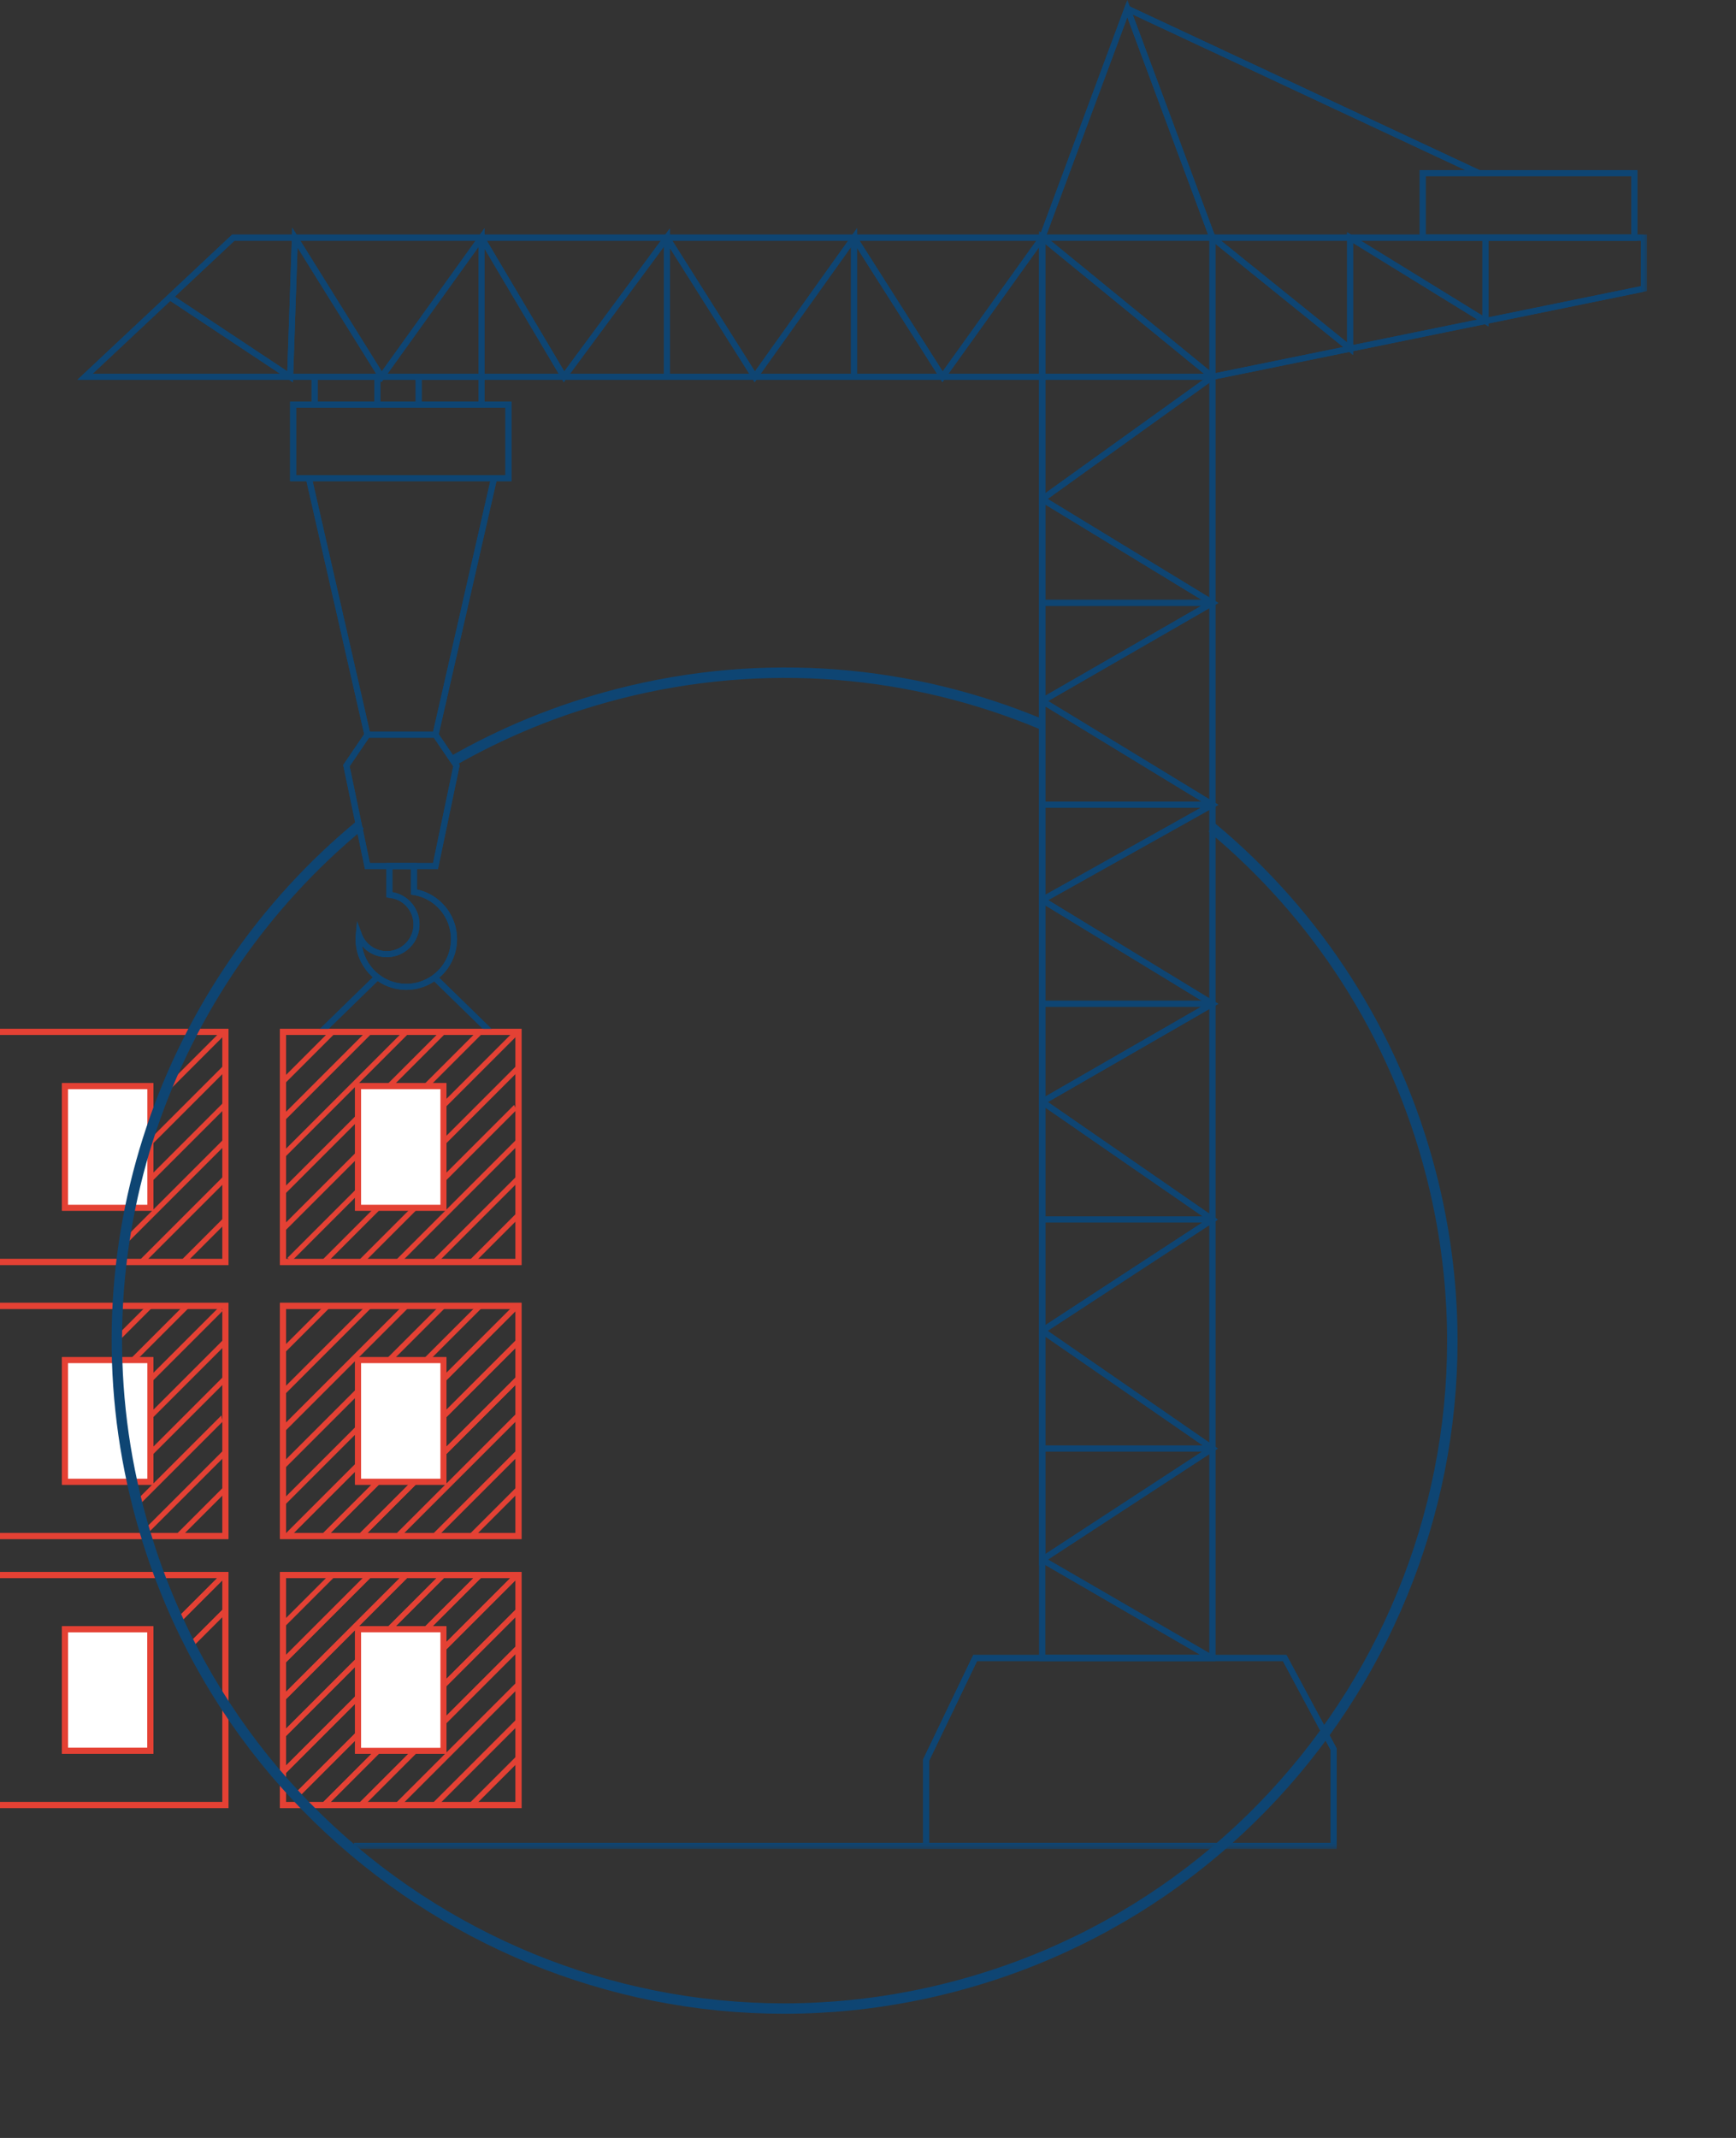 <?xml version="1.0" encoding="utf-8"?>
<!-- Generator: Adobe Illustrator 15.1.0, SVG Export Plug-In . SVG Version: 6.00 Build 0)  -->
<!DOCTYPE svg PUBLIC "-//W3C//DTD SVG 1.1//EN" "http://www.w3.org/Graphics/SVG/1.1/DTD/svg11.dtd">
<svg version="1.1" id="Layer_1" xmlns="http://www.w3.org/2000/svg" xmlns:xlink="http://www.w3.org/1999/xlink" x="0px" y="0px"
	 width="166.458px" height="204.937px" viewBox="0 0 166.458 204.937" enable-background="new 0 0 166.458 204.937"
	 xml:space="preserve">
<rect x="0" y="0" width="166.458" height="204.937" fill="#333333" stroke="none"/>
<g>
	<g>
		<defs>
			<filter id="Adobe_OpacityMaskFilter" filterUnits="userSpaceOnUse" x="-1.26" y="0" width="159.185" height="177.229">
				<feColorMatrix  type="matrix" values="1 0 0 0 0  0 1 0 0 0  0 0 1 0 0  0 0 0 1 0"/>
			</filter>
		</defs>
		<mask maskUnits="userSpaceOnUse" x="-1.26" y="0" width="159.185" height="177.229" id="SVGID_1_">
			<g filter="url(#Adobe_OpacityMaskFilter)">
				<rect x="-59" width="225.458" height="204.937"/>
				<g enable-background="new    ">
					<rect x="-59" width="225.458" height="204.937"/>
					<path fill="#FFFFFF" d="M11.218,128.509c0-35.354,28.66-64.012,64.012-64.012c35.353,0,64.012,28.658,64.012,64.012
						c0,35.354-28.659,64.012-64.012,64.012C39.878,192.521,11.218,163.864,11.218,128.509"/>
					<circle fill="none" stroke="#0E4573" stroke-miterlimit="10" cx="75.23" cy="128.509" r="64.012"/>
				</g>
			</g>
		</mask>
		<g mask="url(#SVGID_1_)">
			<g>
				
					<rect x="99.934" y="22.778" fill="none" stroke="#0E4573" stroke-width="0.578" stroke-miterlimit="10" width="16.321" height="136.154"/>
				<polygon fill="none" stroke="#0E4573" stroke-width="0.578" stroke-miterlimit="10" points="123.181,158.932 127.879,167.678 
					127.879,176.941 88.806,176.941 88.806,168.708 93.503,158.932 				"/>
				<g>
					
						<line fill="none" stroke="#0E4573" stroke-width="0.578" stroke-miterlimit="10" x1="33.949" y1="176.941" x2="116.457" y2="176.941"/>
				</g>
				<path fill="none" stroke="#0E4573" stroke-width="0.578" stroke-miterlimit="10" d="M99.935,149.51l16.253,9.422L99.935,149.51z
					"/>
				<polygon fill="none" stroke="#0E4573" stroke-width="0.578" stroke-miterlimit="10" points="116.256,138.846 99.935,149.51 
					99.935,127.564 				"/>
				<polygon fill="none" stroke="#0E4573" stroke-width="0.578" stroke-miterlimit="10" points="116.256,116.899 99.935,127.564 
					99.935,105.616 				"/>
				<polygon fill="none" stroke="#0E4573" stroke-width="0.578" stroke-miterlimit="10" points="116.256,96.216 99.935,105.616 
					99.935,86.271 				"/>
				<polygon fill="none" stroke="#0E4573" stroke-width="0.578" stroke-miterlimit="10" points="116.256,77.137 99.935,86.271 
					99.935,67.193 				"/>
				<polygon fill="none" stroke="#0E4573" stroke-width="0.578" stroke-miterlimit="10" points="116.256,57.792 99.935,67.192 
					99.935,47.847 				"/>
				<polygon fill="none" stroke="#0E4573" stroke-width="0.578" stroke-miterlimit="10" points="116.256,36.12 99.935,47.847 
					99.935,22.778 				"/>
				
					<line fill="none" stroke="#0E4573" stroke-width="0.578" stroke-miterlimit="10" x1="116.256" y1="57.792" x2="99.935" y2="57.792"/>
				
					<line fill="none" stroke="#0E4573" stroke-width="0.578" stroke-miterlimit="10" x1="116.256" y1="77.137" x2="99.935" y2="77.137"/>
				
					<line fill="none" stroke="#0E4573" stroke-width="0.578" stroke-miterlimit="10" x1="116.256" y1="96.216" x2="99.935" y2="96.216"/>
				
					<line fill="none" stroke="#0E4573" stroke-width="0.578" stroke-miterlimit="10" x1="116.256" y1="116.899" x2="99.935" y2="116.899"/>
				
					<line fill="none" stroke="#0E4573" stroke-width="0.578" stroke-miterlimit="10" x1="116.256" y1="138.846" x2="99.935" y2="138.846"/>
				<g>
					<polygon fill="none" stroke="#0E4573" stroke-width="0.578" stroke-miterlimit="10" points="99.935,36.12 116.255,36.12 
						157.636,27.665 157.636,22.778 156.719,22.778 116.255,22.778 108.094,0.83 99.935,22.778 22.372,22.778 8.149,36.12 					"/>
					
						<line fill="none" stroke="#0E4573" stroke-width="0.578" stroke-miterlimit="10" x1="108.095" y1="0.83" x2="141.811" y2="16.599"/>
				</g>
				
					<rect x="136.42" y="16.598" fill="none" stroke="#0E4573" stroke-width="0.578" stroke-miterlimit="10" width="20.299" height="6.18"/>
				<polyline fill="none" stroke="#0E4573" stroke-width="0.578" stroke-miterlimit="10" points="116.256,22.778 129.452,33.424 
					129.452,22.778 142.432,30.772 142.432,22.778 				"/>
				<polyline fill="none" stroke="#0E4573" stroke-width="0.578" stroke-miterlimit="10" points="16.297,28.475 27.818,36.12 
					28.276,22.778 36.59,36.12 46.167,22.778 46.167,36.12 				"/>
				<polyline fill="none" stroke="#0E4573" stroke-width="0.578" stroke-miterlimit="10" points="46.167,22.778 54.08,36.12 
					63.942,22.778 63.942,36.12 				"/>
				<polyline fill="none" stroke="#0E4573" stroke-width="0.578" stroke-miterlimit="10" points="63.942,22.778 72.371,36.12 
					81.89,22.778 81.89,36.12 				"/>
				<polyline fill="none" stroke="#0E4573" stroke-width="0.578" stroke-miterlimit="10" points="81.891,22.778 90.376,36.12 
					99.935,22.778 				"/>
				
					<rect x="30.169" y="36.12" fill="none" stroke="#0E4573" stroke-width="0.578" stroke-miterlimit="10" width="6.02" height="2.669"/>
				
					<rect x="40.146" y="36.12" fill="none" stroke="#0E4573" stroke-width="0.578" stroke-miterlimit="10" width="6.021" height="2.669"/>
				
					<rect x="28.105" y="38.788" fill="none" stroke="#0E4573" stroke-width="0.578" stroke-miterlimit="10" width="20.643" height="7.053"/>
				
					<line fill="none" stroke="#0E4573" stroke-width="0.578" stroke-miterlimit="10" x1="47.372" y1="45.841" x2="41.758" y2="70.432"/>
				
					<line fill="none" stroke="#0E4573" stroke-width="0.578" stroke-miterlimit="10" x1="29.616" y1="45.841" x2="35.23" y2="70.432"/>
				<polygon fill="none" stroke="#0E4573" stroke-width="0.578" stroke-miterlimit="10" points="41.757,83.019 35.23,83.019 
					33.215,73.395 35.23,70.432 41.757,70.432 43.772,73.395 				"/>
				<g>
					<path fill="none" stroke="#0E4573" stroke-width="0.578" stroke-miterlimit="10" d="M39.782,85.52
						c-0.03-0.006-0.06-0.005-0.091-0.01v-2.491h-2.35v2.729c-0.014,0.004-0.014,0.017,0,0.019v0.005l0.458,0.076
						c1.437,0.371,2.364,1.794,2.091,3.276c-0.285,1.552-1.773,2.58-3.324,2.294c-1.03-0.188-1.825-0.908-2.162-1.824
						c-0.222,2.336,1.374,4.493,3.726,4.927c2.485,0.456,4.869-1.189,5.326-3.675C43.912,88.362,42.267,85.977,39.782,85.52z"/>
					
						<line fill="none" stroke="#0E4573" stroke-width="0.578" stroke-miterlimit="10" x1="30.79" y1="98.918" x2="36.144" y2="93.697"/>
					
						<line fill="none" stroke="#0E4573" stroke-width="0.578" stroke-miterlimit="10" x1="47.019" y1="98.918" x2="41.665" y2="93.697"/>
				</g>
				<g>
					<defs>
						<rect id="SVGID_2_" x="-0.972" y="98.917" width="22.592" height="22.055"/>
					</defs>
					<clipPath id="SVGID_3_">
						<use xlink:href="#SVGID_2_"  overflow="visible"/>
					</clipPath>
					<path clip-path="url(#SVGID_3_)" fill="#E44134" d="M21.652,99.097c-0.134-0.105-0.253-0.224-0.349-0.36l-4.981,4.981
						c0.029,0.261,0.007,0.527-0.068,0.777L21.652,99.097z"/>
					<path clip-path="url(#SVGID_3_)" fill="#E44134" d="M14.398,109.885l7.375-7.374c-0.084-0.166-0.14-0.347-0.171-0.536
						l-7.312,7.312C14.357,109.478,14.393,109.681,14.398,109.885z"/>
					<path clip-path="url(#SVGID_3_)" fill="#E44134" d="M21.854,105.483c0.03-0.119,0.081-0.229,0.119-0.345l-7.574,7.574
						c0.024,0.039,0.056,0.07,0.076,0.112c0.061,0.127,0.112,0.245,0.159,0.361l7.172-7.172
						C21.797,105.846,21.806,105.671,21.854,105.483z"/>
					<path clip-path="url(#SVGID_3_)" fill="#E44134" d="M21.371,109.275l-9.211,9.211c0.078,0.183,0.126,0.375,0.141,0.568
						l9.335-9.335C21.522,109.584,21.432,109.436,21.371,109.275z"/>
					<path clip-path="url(#SVGID_3_)" fill="#E44134" d="M13.583,121.307l7.943-7.943c-0.063-0.203-0.086-0.417-0.073-0.636
						l-8.439,8.439C13.203,121.193,13.393,121.24,13.583,121.307z"/>
				</g>
				<g>
					<path fill="#E44134" d="M21.909,121.261H-1.26V98.629h23.169V121.261z M-0.682,120.683h22.013V99.207H-0.682V120.683z"/>
					<rect x="6.231" y="104.117" fill="#FFFFFF" width="8.188" height="11.657"/>
					
						<rect x="6.231" y="104.117" fill="none" stroke="#E44134" stroke-width="0.578" stroke-miterlimit="10" width="8.188" height="11.657"/>
				</g>
				<g>
					<defs>
						<rect id="SVGID_4_" x="27.131" y="98.917" width="22.591" height="22.055"/>
					</defs>
					<clipPath id="SVGID_5_">
						<use xlink:href="#SVGID_4_"  overflow="visible"/>
					</clipPath>
					<path clip-path="url(#SVGID_5_)" fill="#E44134" d="M26.966,104.206l5.132-5.132c-0.217-0.01-0.414-0.051-0.585-0.122
						l-4.548,4.548C27.007,103.727,27.01,103.965,26.966,104.206z"/>
					<path clip-path="url(#SVGID_5_)" fill="#E44134" d="M27.099,107.608l8.671-8.671c-0.19-0.041-0.353-0.116-0.5-0.208
						l-8.293,8.293C27.051,107.208,27.093,107.405,27.099,107.608z"/>
					<path clip-path="url(#SVGID_5_)" fill="#E44134" d="M39,99.02c-0.155,0-0.297-0.021-0.431-0.052l-11.816,11.815
						c0.111,0.134,0.195,0.286,0.26,0.447l12.235-12.235C39.167,99.005,39.088,99.02,39,99.02z"/>
					<path clip-path="url(#SVGID_5_)" fill="#E44134" d="M34.602,106.468l-7.834,7.835c0.109,0.136,0.194,0.288,0.256,0.451
						l7.663-7.663C34.625,106.891,34.597,106.68,34.602,106.468z"/>
					<path clip-path="url(#SVGID_5_)" fill="#E44134" d="M42.417,99.061c-0.132,0-0.254-0.014-0.37-0.037l-5.38,5.379
						c0.029-0.001,0.054-0.008,0.083-0.008c0.202,0,0.379,0.037,0.543,0.089l5.457-5.457C42.645,99.047,42.535,99.061,42.417,99.061
						z"/>
					<path clip-path="url(#SVGID_5_)" fill="#E44134" d="M45.847,98.759l-5.373,5.373c0.2,0.03,0.377,0.091,0.534,0.176l5.447-5.447
						C46.25,98.86,46.045,98.826,45.847,98.759z"/>
					<path clip-path="url(#SVGID_5_)" fill="#E44134" d="M34.417,110.312c0-0.048,0.012-0.091,0.014-0.138l-7.49,7.49
						c0.072,0.189,0.11,0.391,0.113,0.597l7.439-7.439C34.449,110.666,34.417,110.5,34.417,110.312z"/>
					<path clip-path="url(#SVGID_5_)" fill="#E44134" d="M42.433,106.417l7.303-7.303c-0.156-0.076-0.301-0.169-0.422-0.285
						l-6.963,6.963C42.41,105.99,42.438,106.201,42.433,106.417z"/>
					<path clip-path="url(#SVGID_5_)" fill="#E44134" d="M34.251,113.891l-6.699,6.699c0.154,0.081,0.289,0.184,0.401,0.306
						l6.476-6.477C34.344,114.254,34.283,114.077,34.251,113.891z"/>
					<path clip-path="url(#SVGID_5_)" fill="#E44134" d="M42.638,109.748l7.187-7.188c-0.066-0.194-0.099-0.4-0.101-0.606
						l-7.167,7.167C42.625,109.309,42.657,109.519,42.638,109.748z"/>
					<path clip-path="url(#SVGID_5_)" fill="#E44134" d="M30.667,121.063c0.209,0,0.392,0.039,0.561,0.095l5.468-5.468
						c-0.191-0.039-0.354-0.115-0.501-0.206l-5.585,5.585C30.629,121.068,30.646,121.063,30.667,121.063z"/>
					<path clip-path="url(#SVGID_5_)" fill="#E44134" d="M34.733,121.189l14.828-14.829c-0.11-0.132-0.201-0.279-0.262-0.445
						l-15.091,15.091C34.395,121.031,34.572,121.092,34.733,121.189z"/>
					<path clip-path="url(#SVGID_5_)" fill="#E44134" d="M37.958,120.896c0.192,0,0.361,0.034,0.52,0.081l11.349-11.349
						c-0.066-0.193-0.1-0.398-0.102-0.605L37.84,120.908C37.881,120.906,37.917,120.896,37.958,120.896z"/>
					<path clip-path="url(#SVGID_5_)" fill="#E44134" d="M41.84,121.151l8.173-8.173c-0.06-0.204-0.084-0.418-0.074-0.632
						l-8.714,8.715C41.432,121.053,41.641,121.083,41.84,121.151z"/>
					<path clip-path="url(#SVGID_5_)" fill="#E44134" d="M45.336,121.193l4.307-4.308c-0.063-0.181-0.104-0.38-0.1-0.608
						l-4.794,4.794C44.967,121.08,45.164,121.122,45.336,121.193z"/>
				</g>
				<g>
					<path fill="#E44134" d="M50.011,121.261H26.842V98.629h23.169V121.261z M27.42,120.683h22.013V99.207H27.42V120.683z"/>
					<rect x="34.333" y="104.117" fill="#FFFFFF" width="8.188" height="11.657"/>
					
						<rect x="34.333" y="104.117" fill="none" stroke="#E44134" stroke-width="0.578" stroke-miterlimit="10" width="8.188" height="11.657"/>
				</g>
				<g>
					<defs>
						<rect id="SVGID_6_" x="-0.972" y="125.179" width="22.592" height="22.054"/>
					</defs>
					<clipPath id="SVGID_7_">
						<use xlink:href="#SVGID_6_"  overflow="visible"/>
					</clipPath>
					<path clip-path="url(#SVGID_7_)" fill="#E44134" d="M11.225,128.012c0.1,0.159,0.171,0.314,0.229,0.472l3.283-3.283
						c-0.017,0-0.033,0.007-0.05,0.007c-0.206-0.003-0.41-0.023-0.613-0.052l-2.853,2.853
						C11.223,128.009,11.224,128.011,11.225,128.012z"/>
					<path clip-path="url(#SVGID_7_)" fill="#E44134" d="M12.932,130.542l5.517-5.517c-0.229,0.039-0.461,0.03-0.686-0.021
						l-5.253,5.253C12.666,130.332,12.81,130.424,12.932,130.542z"/>
					<path clip-path="url(#SVGID_7_)" fill="#E44134" d="M14.522,132.486l6.857-6.857c-0.124-0.118-0.232-0.25-0.303-0.405
						l-6.736,6.736C14.413,132.131,14.475,132.307,14.522,132.486z"/>
					<path clip-path="url(#SVGID_7_)" fill="#E44134" d="M14.378,135.458c0.076,0.185,0.117,0.381,0.128,0.58l7.339-7.34
						c-0.054-0.224-0.062-0.455-0.024-0.684L14.378,135.458z"/>
					<path clip-path="url(#SVGID_7_)" fill="#E44134" d="M21.421,131.952l-7.029,7.029c0.094,0.156,0.159,0.327,0.202,0.506
						l6.959-6.96C21.465,132.349,21.421,132.155,21.421,131.952z"/>
					<path clip-path="url(#SVGID_7_)" fill="#E44134" d="M13.426,144.19l7.947-7.947c-0.084-0.184-0.13-0.374-0.141-0.567
						l-7.985,7.984C13.333,143.824,13.394,144.001,13.426,144.19z"/>
					<path clip-path="url(#SVGID_7_)" fill="#E44134" d="M21.764,138.679l-7.912,7.912c0.099,0.149,0.173,0.312,0.222,0.486
						l7.641-7.641C21.673,139.185,21.691,138.93,21.764,138.679z"/>
					<path clip-path="url(#SVGID_7_)" fill="#E44134" d="M21.509,142.469l-4.648,4.648c0.221,0.006,0.417,0.048,0.591,0.116
						l4.197-4.197C21.586,142.852,21.538,142.664,21.509,142.469z"/>
				</g>
				<g>
					<path fill="#E44134" d="M21.909,147.522H-1.26V124.89h23.169V147.522z M-0.682,146.944h22.013v-21.476H-0.682V146.944z"/>
					<rect x="6.231" y="130.379" fill="#FFFFFF" width="8.188" height="11.655"/>
					
						<rect x="6.231" y="130.379" fill="none" stroke="#E44134" stroke-width="0.578" stroke-miterlimit="10" width="8.188" height="11.655"/>
				</g>
				<g>
					<defs>
						<rect id="SVGID_8_" x="27.131" y="125.179" width="22.591" height="22.054"/>
					</defs>
					<clipPath id="SVGID_9_">
						<use xlink:href="#SVGID_8_"  overflow="visible"/>
					</clipPath>
					<path clip-path="url(#SVGID_9_)" fill="#E44134" d="M34.896,125.365l-7.994,7.994c0.125,0.112,0.239,0.237,0.331,0.377
						l8.331-8.331C35.335,125.435,35.111,125.419,34.896,125.365z"/>
					<path clip-path="url(#SVGID_9_)" fill="#E44134" d="M27.388,137.117l11.973-11.973c-0.224-0.002-0.42-0.045-0.598-0.11
						l-11.549,11.549C27.307,136.748,27.369,136.926,27.388,137.117z"/>
					<path clip-path="url(#SVGID_9_)" fill="#E44134" d="M42.172,125.161l-5.417,5.417c0.055-0.004,0.104-0.016,0.162-0.016
						c0.18,0,0.339,0.029,0.489,0.071l5.557-5.558C42.699,125.174,42.43,125.197,42.172,125.161z"/>
					<path clip-path="url(#SVGID_9_)" fill="#E44134" d="M34.518,132.814l-7.677,7.678c0.086,0.165,0.147,0.343,0.175,0.532
						l7.59-7.59C34.543,133.235,34.514,133.025,34.518,132.814z"/>
					<path clip-path="url(#SVGID_9_)" fill="#E44134" d="M40.974,130.601l5.561-5.561c-0.24,0.049-0.478,0.046-0.707-0.001
						l-5.374,5.374C40.65,130.448,40.821,130.513,40.974,130.601z"/>
					<path clip-path="url(#SVGID_9_)" fill="#E44134" d="M27.196,144.379l7.42-7.42c-0.062-0.202-0.089-0.414-0.083-0.626
						l-7.413,7.413C27.181,143.951,27.206,144.166,27.196,144.379z"/>
					<path clip-path="url(#SVGID_9_)" fill="#E44134" d="M49.321,125.083l-7.087,7.087c0.085,0.166,0.146,0.345,0.171,0.536
						l7.228-7.229C49.509,125.361,49.401,125.23,49.321,125.083z"/>
					<path clip-path="url(#SVGID_9_)" fill="#E44134" d="M34.512,139.891l-7.037,7.036c0.153,0.082,0.289,0.185,0.4,0.308
						l6.861-6.86C34.637,140.226,34.562,140.064,34.512,139.891z"/>
					<path clip-path="url(#SVGID_9_)" fill="#E44134" d="M49.771,128.168l-7.5,7.5c0.055,0.211,0.075,0.431,0.058,0.649l7.618-7.618
						C49.862,128.533,49.801,128.354,49.771,128.168z"/>
					<path clip-path="url(#SVGID_9_)" fill="#E44134" d="M36.585,141.974c-0.198,0-0.372-0.036-0.534-0.086l-5.304,5.304
						c0.201,0.028,0.381,0.086,0.538,0.169l5.396-5.396C36.648,141.966,36.62,141.974,36.585,141.974z"/>
					<path clip-path="url(#SVGID_9_)" fill="#E44134" d="M42.313,139.869l7.564-7.564c-0.076-0.179-0.123-0.37-0.141-0.566
						l-7.537,7.537C42.27,139.464,42.306,139.666,42.313,139.869z"/>
					<path clip-path="url(#SVGID_9_)" fill="#E44134" d="M34.333,147.229c0.198,0,0.372,0.035,0.534,0.086l5.424-5.424
						c-0.014,0-0.026,0.004-0.041,0.004c-0.213,0-0.4-0.04-0.572-0.098l-5.441,5.441C34.27,147.237,34.299,147.229,34.333,147.229z"
						/>
					<path clip-path="url(#SVGID_9_)" fill="#E44134" d="M49.711,135.299l-12.03,12.028c0.051-0.004,0.098-0.015,0.152-0.015
						c0.183,0,0.344,0.03,0.497,0.073l11.478-11.478C49.775,135.706,49.742,135.502,49.711,135.299z"/>
					<path clip-path="url(#SVGID_9_)" fill="#E44134" d="M41.485,147.06c0.202,0.001,0.399,0.042,0.59,0.117l7.665-7.664
						c-0.021-0.092-0.042-0.185-0.047-0.276c-0.008-0.139,0.003-0.268,0.014-0.398L41.485,147.06z"/>
					<path clip-path="url(#SVGID_9_)" fill="#E44134" d="M44.938,147.292c0.179,0,0.338,0.029,0.488,0.071l4.696-4.696
						c-0.076-0.182-0.121-0.375-0.136-0.572l-5.214,5.214C44.828,147.303,44.879,147.292,44.938,147.292z"/>
				</g>
				<g>
					<path fill="#E44134" d="M50.011,147.522H26.842V124.89h23.169V147.522z M27.42,146.944h22.013v-21.476H27.42V146.944z"/>
					<rect x="34.333" y="130.379" fill="#FFFFFF" width="8.188" height="11.655"/>
					
						<rect x="34.333" y="130.379" fill="none" stroke="#E44134" stroke-width="0.578" stroke-miterlimit="10" width="8.188" height="11.655"/>
				</g>
				<g>
					<defs>
						<rect id="SVGID_10_" x="-0.972" y="150.976" width="22.592" height="22.055"/>
					</defs>
					<clipPath id="SVGID_11_">
						<use xlink:href="#SVGID_10_"  overflow="visible"/>
					</clipPath>
					<path clip-path="url(#SVGID_11_)" fill="#E44134" d="M21.255,150.843l-4.535,4.535c0.068,0.084,0.126,0.177,0.171,0.28
						c0.025,0.058,0.062,0.108,0.092,0.163l4.66-4.659C21.495,151.075,21.362,150.97,21.255,150.843z"/>
					<path clip-path="url(#SVGID_11_)" fill="#E44134" d="M21.825,153.81l-3.498,3.497c0.11,0.132,0.21,0.268,0.302,0.405
						l3.279-3.279C21.872,154.226,21.842,154.019,21.825,153.81z"/>
				</g>
				<g>
					<path fill="#E44134" d="M21.909,173.32H-1.26v-22.632h23.169V173.32z M-0.682,172.742h22.013v-21.476H-0.682V172.742z"/>
					<rect x="6.231" y="156.176" fill="#FFFFFF" width="8.188" height="11.655"/>
					
						<rect x="6.231" y="156.176" fill="none" stroke="#E44134" stroke-width="0.578" stroke-miterlimit="10" width="8.188" height="11.655"/>
				</g>
				<g>
					<defs>
						<rect id="SVGID_12_" x="27.131" y="150.976" width="22.591" height="22.055"/>
					</defs>
					<clipPath id="SVGID_13_">
						<use xlink:href="#SVGID_12_"  overflow="visible"/>
					</clipPath>
					<path clip-path="url(#SVGID_13_)" fill="#E44134" d="M27.206,156.025l4.879-4.879h-0.708l-4.217,4.217
						C27.189,155.589,27.203,155.809,27.206,156.025z"/>
					<path clip-path="url(#SVGID_13_)" fill="#E44134" d="M35.05,151.008l-8.052,8.052c0.101,0.146,0.178,0.307,0.23,0.478
						l8.498-8.498C35.505,151.048,35.278,151.036,35.05,151.008z"/>
					<path clip-path="url(#SVGID_13_)" fill="#E44134" d="M39.188,150.918c-0.164,0-0.312-0.024-0.452-0.06l-11.646,11.646
						c0.079,0.176,0.129,0.363,0.15,0.557l12.164-12.164C39.333,150.905,39.265,150.918,39.188,150.918z"/>
					<path clip-path="url(#SVGID_13_)" fill="#E44134" d="M34.666,159.171c-0.064-0.195-0.098-0.403-0.097-0.611l-7.55,7.551
						c0.05,0.221,0.062,0.449,0.034,0.674L34.666,159.171z"/>
					<path clip-path="url(#SVGID_13_)" fill="#E44134" d="M42.961,150.781c-0.196,0-0.368-0.035-0.529-0.084l-5.739,5.739
						c0.02,0.001,0.034,0.01,0.053,0.012c0.169-0.056,0.352-0.095,0.561-0.095c0.057,0,0.106,0.012,0.16,0.016l5.599-5.599
						C43.03,150.772,42.999,150.781,42.961,150.781z"/>
					<path clip-path="url(#SVGID_13_)" fill="#E44134" d="M45.894,150.908c-0.044,0-0.082-0.01-0.124-0.013l-5.251,5.251
						c0.218,0.01,0.414,0.051,0.586,0.122l5.505-5.505C46.405,150.855,46.167,150.908,45.894,150.908z"/>
					<path clip-path="url(#SVGID_13_)" fill="#E44134" d="M34.474,162.191l-8.262,8.262c0.148,0.087,0.286,0.187,0.406,0.303
						l7.994-7.994C34.536,162.581,34.49,162.388,34.474,162.191z"/>
					<path clip-path="url(#SVGID_13_)" fill="#E44134" d="M49.266,150.935l-21.164,21.163c0.14,0.095,0.265,0.207,0.375,0.332
						l21.269-21.269C49.573,151.118,49.413,151.04,49.266,150.935z"/>
					<path clip-path="url(#SVGID_13_)" fill="#E44134" d="M49.438,154.299l-19.43,19.43c0.149,0.088,0.282,0.191,0.389,0.318
						l19.169-19.17C49.485,154.699,49.443,154.502,49.438,154.299z"/>
					<path clip-path="url(#SVGID_13_)" fill="#E44134" d="M35.074,172.907l14.529-14.529c-0.03-0.213-0.052-0.428-0.066-0.642
						l-15.091,15.091C34.656,172.833,34.865,172.861,35.074,172.907z"/>
					<path clip-path="url(#SVGID_13_)" fill="#E44134" d="M50.017,160.791L37.817,172.99c0.016,0,0.027-0.009,0.044-0.009
						c0.211,0,0.376,0.064,0.52,0.153l11.587-11.587C49.891,161.32,49.894,161.06,50.017,160.791z"/>
					<path clip-path="url(#SVGID_13_)" fill="#E44134" d="M41.984,173.067l7.696-7.696c-0.078-0.177-0.128-0.364-0.149-0.559
						l-8.208,8.208C41.549,172.996,41.772,173.011,41.984,173.067z"/>
					<path clip-path="url(#SVGID_13_)" fill="#E44134" d="M49.903,167.975l-5.182,5.182c0.098-0.016,0.196-0.03,0.305-0.03
						c0.14,0,0.271,0.015,0.393,0.04l4.668-4.668C49.999,168.336,49.939,168.159,49.903,167.975z"/>
				</g>
				<g>
					<path fill="#E44134" d="M50.011,173.32H26.842v-22.632h23.169V173.32z M27.42,172.742h22.013v-21.476H27.42V172.742z"/>
					<rect x="34.333" y="156.176" fill="#FFFFFF" width="8.188" height="11.655"/>
					
						<rect x="34.333" y="156.176" fill="none" stroke="#E44134" stroke-width="0.578" stroke-miterlimit="10" width="8.188" height="11.655"/>
				</g>
			</g>
		</g>
	</g>
	<g>
		<defs>
			<filter id="Adobe_OpacityMaskFilter_1_" filterUnits="userSpaceOnUse" x="-1.26" y="0" width="159.185" height="177.229">
				<feColorMatrix  type="matrix" values="1 0 0 0 0  0 1 0 0 0  0 0 1 0 0  0 0 0 1 0"/>
			</filter>
		</defs>
		<mask maskUnits="userSpaceOnUse" x="-1.26" y="0" width="159.185" height="177.229" id="SVGID_14_">
			<g filter="url(#Adobe_OpacityMaskFilter_1_)">
				<rect x="-59" width="225.458" height="204.937"/>
				<g enable-background="new    ">
					<rect x="-59" width="225.458" height="204.937"/>
					<polygon fill="#FFFFFF" points="-3.56,0 -11.331,67.889 19.133,97.133 138.958,122.724 156.018,122.724 158.86,106.476 
						166.458,62.682 166.458,15.125 158.451,0 					"/>
					<g>
						<defs>
							<rect id="SVGID_15_" x="-59" width="225.458" height="204.937"/>
						</defs>
						<clipPath id="SVGID_16_">
							<use xlink:href="#SVGID_15_"  overflow="visible"/>
						</clipPath>
						<polyline clip-path="url(#SVGID_16_)" fill="none" stroke="#0E4573" stroke-miterlimit="10" points="19.132,97.133 
							-11.332,67.888 2.479,-52.75 67.063,-22.287 150.738,-14.569 172.672,26.862 158.861,106.476 156.019,122.724 
							138.958,122.724 						"/>
					</g>
				</g>
			</g>
		</mask>
		<g mask="url(#SVGID_14_)">
			<g>
				
					<rect x="99.934" y="22.778" fill="none" stroke="#0E4573" stroke-width="0.578" stroke-miterlimit="10" width="16.321" height="136.154"/>
				<polygon fill="none" stroke="#0E4573" stroke-width="0.578" stroke-miterlimit="10" points="123.181,158.932 127.879,167.678 
					127.879,176.941 88.806,176.941 88.806,168.708 93.503,158.932 				"/>
				<g>
					
						<line fill="none" stroke="#0E4573" stroke-width="0.578" stroke-miterlimit="10" x1="33.949" y1="176.941" x2="116.457" y2="176.941"/>
				</g>
				<path fill="none" stroke="#0E4573" stroke-width="0.578" stroke-miterlimit="10" d="M99.935,149.51l16.253,9.422L99.935,149.51z
					"/>
				<polygon fill="none" stroke="#0E4573" stroke-width="0.578" stroke-miterlimit="10" points="116.256,138.846 99.935,149.51 
					99.935,127.564 				"/>
				<polygon fill="none" stroke="#0E4573" stroke-width="0.578" stroke-miterlimit="10" points="116.256,116.899 99.935,127.564 
					99.935,105.616 				"/>
				<polygon fill="none" stroke="#0E4573" stroke-width="0.578" stroke-miterlimit="10" points="116.256,96.216 99.935,105.616 
					99.935,86.271 				"/>
				<polygon fill="none" stroke="#0E4573" stroke-width="0.578" stroke-miterlimit="10" points="116.256,77.137 99.935,86.271 
					99.935,67.193 				"/>
				<polygon fill="none" stroke="#0E4573" stroke-width="0.578" stroke-miterlimit="10" points="116.256,57.792 99.935,67.192 
					99.935,47.847 				"/>
				<polygon fill="none" stroke="#0E4573" stroke-width="0.578" stroke-miterlimit="10" points="116.256,36.12 99.935,47.847 
					99.935,22.778 				"/>
				
					<line fill="none" stroke="#0E4573" stroke-width="0.578" stroke-miterlimit="10" x1="116.256" y1="57.792" x2="99.935" y2="57.792"/>
				
					<line fill="none" stroke="#0E4573" stroke-width="0.578" stroke-miterlimit="10" x1="116.256" y1="77.137" x2="99.935" y2="77.137"/>
				
					<line fill="none" stroke="#0E4573" stroke-width="0.578" stroke-miterlimit="10" x1="116.256" y1="96.216" x2="99.935" y2="96.216"/>
				
					<line fill="none" stroke="#0E4573" stroke-width="0.578" stroke-miterlimit="10" x1="116.256" y1="116.899" x2="99.935" y2="116.899"/>
				
					<line fill="none" stroke="#0E4573" stroke-width="0.578" stroke-miterlimit="10" x1="116.256" y1="138.846" x2="99.935" y2="138.846"/>
				<g>
					<polygon fill="none" stroke="#0E4573" stroke-width="0.578" stroke-miterlimit="10" points="99.935,36.12 116.255,36.12 
						157.636,27.665 157.636,22.778 156.719,22.778 116.255,22.778 108.094,0.83 99.935,22.778 22.372,22.778 8.149,36.12 					"/>
					
						<line fill="none" stroke="#0E4573" stroke-width="0.578" stroke-miterlimit="10" x1="108.095" y1="0.83" x2="141.811" y2="16.599"/>
				</g>
				
					<rect x="136.42" y="16.598" fill="none" stroke="#0E4573" stroke-width="0.578" stroke-miterlimit="10" width="20.299" height="6.18"/>
				<polyline fill="none" stroke="#0E4573" stroke-width="0.578" stroke-miterlimit="10" points="116.256,22.778 129.452,33.424 
					129.452,22.778 142.432,30.772 142.432,22.778 				"/>
				<polyline fill="none" stroke="#0E4573" stroke-width="0.578" stroke-miterlimit="10" points="16.297,28.475 27.818,36.12 
					28.276,22.778 36.59,36.12 46.167,22.778 46.167,36.12 				"/>
				<polyline fill="none" stroke="#0E4573" stroke-width="0.578" stroke-miterlimit="10" points="46.167,22.778 54.08,36.12 
					63.942,22.778 63.942,36.12 				"/>
				<polyline fill="none" stroke="#0E4573" stroke-width="0.578" stroke-miterlimit="10" points="63.942,22.778 72.371,36.12 
					81.89,22.778 81.89,36.12 				"/>
				<polyline fill="none" stroke="#0E4573" stroke-width="0.578" stroke-miterlimit="10" points="81.891,22.778 90.376,36.12 
					99.935,22.778 				"/>
				
					<rect x="30.169" y="36.12" fill="none" stroke="#0E4573" stroke-width="0.578" stroke-miterlimit="10" width="6.02" height="2.669"/>
				
					<rect x="40.146" y="36.12" fill="none" stroke="#0E4573" stroke-width="0.578" stroke-miterlimit="10" width="6.021" height="2.669"/>
				
					<rect x="28.105" y="38.788" fill="none" stroke="#0E4573" stroke-width="0.578" stroke-miterlimit="10" width="20.643" height="7.053"/>
				
					<line fill="none" stroke="#0E4573" stroke-width="0.578" stroke-miterlimit="10" x1="47.372" y1="45.841" x2="41.758" y2="70.432"/>
				
					<line fill="none" stroke="#0E4573" stroke-width="0.578" stroke-miterlimit="10" x1="29.616" y1="45.841" x2="35.23" y2="70.432"/>
				<polygon fill="none" stroke="#0E4573" stroke-width="0.578" stroke-miterlimit="10" points="41.757,83.019 35.23,83.019 
					33.215,73.395 35.23,70.432 41.757,70.432 43.772,73.395 				"/>
				<g>
					<path fill="none" stroke="#0E4573" stroke-width="0.578" stroke-miterlimit="10" d="M39.782,85.52
						c-0.03-0.006-0.06-0.005-0.091-0.01v-2.491h-2.35v2.729c-0.014,0.004-0.014,0.017,0,0.019v0.005l0.458,0.076
						c1.437,0.371,2.364,1.794,2.091,3.276c-0.285,1.552-1.773,2.58-3.324,2.294c-1.03-0.188-1.825-0.908-2.162-1.824
						c-0.222,2.336,1.374,4.493,3.726,4.927c2.485,0.456,4.869-1.189,5.326-3.675C43.912,88.362,42.267,85.977,39.782,85.52z"/>
					
						<line fill="none" stroke="#0E4573" stroke-width="0.578" stroke-miterlimit="10" x1="30.79" y1="98.918" x2="36.144" y2="93.697"/>
					
						<line fill="none" stroke="#0E4573" stroke-width="0.578" stroke-miterlimit="10" x1="47.019" y1="98.918" x2="41.665" y2="93.697"/>
				</g>
				<g>
					<defs>
						<rect id="SVGID_17_" x="-0.972" y="98.917" width="22.592" height="22.055"/>
					</defs>
					<clipPath id="SVGID_18_">
						<use xlink:href="#SVGID_17_"  overflow="visible"/>
					</clipPath>
				</g>
				<g>
					<path fill="#E44134" d="M21.909,121.261H-1.26V98.629h23.169V121.261z M-0.682,120.683h22.013V99.207H-0.682V120.683z"/>
					<rect x="6.231" y="104.117" fill="#FFFFFF" width="8.188" height="11.657"/>
					
						<rect x="6.231" y="104.117" fill="none" stroke="#E44134" stroke-width="0.578" stroke-miterlimit="10" width="8.188" height="11.657"/>
				</g>
				<g>
					<defs>
						<rect id="SVGID_19_" x="27.131" y="98.917" width="22.591" height="22.055"/>
					</defs>
					<clipPath id="SVGID_20_">
						<use xlink:href="#SVGID_19_"  overflow="visible"/>
					</clipPath>
				</g>
				<g>
					<path fill="#E44134" d="M50.011,121.261H26.842V98.629h23.169V121.261z M27.42,120.683h22.013V99.207H27.42V120.683z"/>
					<rect x="34.333" y="104.117" fill="#FFFFFF" width="8.188" height="11.657"/>
					
						<rect x="34.333" y="104.117" fill="none" stroke="#E44134" stroke-width="0.578" stroke-miterlimit="10" width="8.188" height="11.657"/>
				</g>
				<g>
					<defs>
						<rect id="SVGID_21_" x="-0.972" y="125.179" width="22.592" height="22.054"/>
					</defs>
					<clipPath id="SVGID_22_">
						<use xlink:href="#SVGID_21_"  overflow="visible"/>
					</clipPath>
				</g>
				<g>
					<path fill="#E44134" d="M21.909,147.522H-1.26V124.89h23.169V147.522z M-0.682,146.944h22.013v-21.476H-0.682V146.944z"/>
					<rect x="6.231" y="130.379" fill="#FFFFFF" width="8.188" height="11.655"/>
					
						<rect x="6.231" y="130.379" fill="none" stroke="#E44134" stroke-width="0.578" stroke-miterlimit="10" width="8.188" height="11.655"/>
				</g>
				<g>
					<defs>
						<rect id="SVGID_23_" x="27.131" y="125.179" width="22.591" height="22.054"/>
					</defs>
					<clipPath id="SVGID_24_">
						<use xlink:href="#SVGID_23_"  overflow="visible"/>
					</clipPath>
					<path clip-path="url(#SVGID_24_)" fill="#E44134" d="M39.507,124.998c-0.261,0.063-0.541,0.099-0.829,0.121l-11.424,11.424
						c0.007,0.068,0.018,0.135,0.016,0.207c-0.004,0.193-0.041,0.369-0.065,0.551L39.507,124.998z"/>
					<path clip-path="url(#SVGID_24_)" fill="#E44134" d="M42.625,125.395c-0.219,0-0.41-0.042-0.585-0.103l-5.065,5.065
						c0.222,0.004,0.418,0.046,0.594,0.113l5.078-5.078C42.639,125.393,42.633,125.395,42.625,125.395z"/>
					<path clip-path="url(#SVGID_24_)" fill="#E44134" d="M27.186,140.854l7.339-7.339c-0.099-0.149-0.174-0.312-0.223-0.485
						l-7.257,7.257C27.127,140.468,27.172,140.66,27.186,140.854z"/>
					<path clip-path="url(#SVGID_24_)" fill="#E44134" d="M34.032,140.371l-6.714,6.714c0.151,0.085,0.276,0.204,0.355,0.353
						l6.659-6.659C34.195,140.671,34.087,140.538,34.032,140.371z"/>
					<path clip-path="url(#SVGID_24_)" fill="#E44134" d="M49.369,125.034l-7.228,7.228c0.135,0.123,0.229,0.264,0.288,0.421
						l7.371-7.371C49.622,125.253,49.474,125.164,49.369,125.034z"/>
					<path clip-path="url(#SVGID_24_)" fill="#E44134" d="M30.792,147.207c0.204,0,0.365,0.06,0.506,0.143l5.57-5.57
						c-0.028,0.002-0.047,0.016-0.076,0.016c-0.098,0-0.186-0.015-0.267-0.039c-0.064,0.012-0.118,0.039-0.191,0.039
						c-0.06,0-0.102-0.023-0.156-0.031l-5.458,5.458C30.745,147.219,30.764,147.207,30.792,147.207z"/>
					<path clip-path="url(#SVGID_24_)" fill="#E44134" d="M49.883,128.056l-7.671,7.672c0.017,0.115,0.017,0.227,0,0.341
						c0.016,0.123,0.017,0.247-0.006,0.371l7.493-7.493c-0.033-0.289,0.03-0.587,0.211-0.812
						C49.902,128.108,49.889,128.083,49.883,128.056z"/>
					<path clip-path="url(#SVGID_24_)" fill="#E44134" d="M42.452,139.729l7.482-7.482c-0.065-0.187-0.104-0.382-0.127-0.58
						l-7.407,7.407C42.484,139.281,42.497,139.509,42.452,139.729z"/>
					<path clip-path="url(#SVGID_24_)" fill="#E44134" d="M34.399,147.481c0.094,0.002,0.17,0.029,0.25,0.051l5.66-5.66
						c-0.204-0.024-0.369-0.097-0.5-0.207l-5.75,5.749h0.002C34.191,147.414,34.3,147.442,34.399,147.481z"/>
				</g>
				<g>
					<path fill="#E44134" d="M50.011,147.522H26.842V124.89h23.169V147.522z M27.42,146.944h22.013v-21.476H27.42V146.944z"/>
					<rect x="34.333" y="130.379" fill="#FFFFFF" width="8.188" height="11.655"/>
					
						<rect x="34.333" y="130.379" fill="none" stroke="#E44134" stroke-width="0.578" stroke-miterlimit="10" width="8.188" height="11.655"/>
				</g>
				<g>
					<defs>
						<rect id="SVGID_25_" x="-0.972" y="150.976" width="22.592" height="22.055"/>
					</defs>
					<clipPath id="SVGID_26_">
						<use xlink:href="#SVGID_25_"  overflow="visible"/>
					</clipPath>
					<path clip-path="url(#SVGID_26_)" fill="#E44134" d="M21.255,150.843l-4.535,4.535c0.068,0.084,0.126,0.177,0.171,0.28
						c0.025,0.058,0.062,0.108,0.092,0.163l4.66-4.659C21.495,151.075,21.362,150.97,21.255,150.843z"/>
					<path clip-path="url(#SVGID_26_)" fill="#E44134" d="M21.825,153.81l-3.498,3.497c0.052,0.062,0.114,0.123,0.162,0.187
						l3.376-3.344C21.851,154.037,21.834,153.923,21.825,153.81z"/>
				</g>
				<g>
					<path fill="#E44134" d="M21.909,173.32H-1.26v-22.632h23.169V173.32z M-0.682,172.742h22.013v-21.476H-0.682V172.742z"/>
					
						<rect x="6.231" y="156.176" fill="none" stroke="#E44134" stroke-width="0.578" stroke-miterlimit="10" width="8.188" height="11.655"/>
				</g>
				<g>
					<defs>
						<rect id="SVGID_27_" x="27.131" y="150.976" width="22.591" height="22.055"/>
					</defs>
					<clipPath id="SVGID_28_">
						<use xlink:href="#SVGID_27_"  overflow="visible"/>
					</clipPath>
					<path clip-path="url(#SVGID_28_)" fill="#E44134" d="M35.5,150.907c-0.103-0.009-0.203-0.026-0.3-0.049l-8.028,8.028
						c0.078,0.175,0.14,0.352,0.177,0.53l8.507-8.507C35.736,150.916,35.617,150.917,35.5,150.907z"/>
					<path clip-path="url(#SVGID_28_)" fill="#E44134" d="M39.129,150.833c-0.043,0.004-0.083,0.012-0.129,0.012
						c-0.081,0-0.152-0.014-0.227-0.022l-11.898,11.897c0.083,0.17,0.14,0.353,0.166,0.542l12.346-12.346
						C39.296,150.894,39.209,150.868,39.129,150.833z"/>
					<path clip-path="url(#SVGID_28_)" fill="#E44134" d="M25.372,168.465l17.422-17.422c-0.023,0.001-0.043,0.007-0.067,0.007
						c-0.206,0-0.385-0.04-0.547-0.101l-17.123,17.122C25.18,168.189,25.29,168.319,25.372,168.465z"/>
					<path clip-path="url(#SVGID_28_)" fill="#E44134" d="M46.282,151.04c-0.211,0-0.403-0.028-0.584-0.072l-19.113,19.113
						c0.107,0.136,0.194,0.285,0.266,0.442l19.489-19.489C46.319,151.035,46.303,151.04,46.282,151.04z"/>
					<path clip-path="url(#SVGID_28_)" fill="#E44134" d="M28.62,172.288l21.119-21.118c-0.114-0.127-0.21-0.267-0.291-0.416
						L28.17,172.031C28.331,172.095,28.483,172.177,28.62,172.288z"/>
					<path clip-path="url(#SVGID_28_)" fill="#E44134" d="M31.415,173.029l18.427-18.427c-0.062-0.192-0.095-0.394-0.11-0.597
						L30.827,172.91C31.04,172.926,31.236,172.966,31.415,173.029z"/>
					<path clip-path="url(#SVGID_28_)" fill="#E44134" d="M49.531,157.742l-15.16,15.159c0.189,0.042,0.351,0.119,0.471,0.237
						l14.887-14.887C49.618,158.103,49.557,157.927,49.531,157.742z"/>
					<path clip-path="url(#SVGID_28_)" fill="#E44134" d="M38.122,173.394l11.98-11.98c-0.116-0.156-0.169-0.353-0.159-0.55
						L37.69,173.117C37.88,173.16,38.026,173.255,38.122,173.394z"/>
					<path clip-path="url(#SVGID_28_)" fill="#E44134" d="M41.964,173.086l8.02-8.02c-0.068-0.19-0.104-0.393-0.109-0.597
						l-8.492,8.491C41.598,172.973,41.793,173.015,41.964,173.086z"/>
					<path clip-path="url(#SVGID_28_)" fill="#E44134" d="M45.234,173.352l4.86-4.859c-0.13-0.127-0.208-0.289-0.241-0.468
						l-5.041,5.041C44.994,173.119,45.137,173.216,45.234,173.352z"/>
				</g>
				<g>
					<path fill="#E44134" d="M50.011,173.32H26.842v-22.632h23.169V173.32z M27.42,172.742h22.013v-21.476H27.42V172.742z"/>
					<rect x="34.333" y="156.176" fill="#FFFFFF" width="8.188" height="11.655"/>
					
						<rect x="34.333" y="156.176" fill="none" stroke="#E44134" stroke-width="0.578" stroke-miterlimit="10" width="8.188" height="11.655"/>
				</g>
			</g>
		</g>
		<path fill="none" stroke="#0E4573" stroke-miterlimit="10" d="M43.238,73.046c4.902-2.824,10.263-5.04,16.008-6.521
			c14.068-3.627,28.25-2.287,40.688,2.928"/>
		<path fill="none" stroke="#0E4573" stroke-miterlimit="10" d="M116.203,79.322c9.972,8.293,17.525,19.685,21.012,33.204
			c8.827,34.233-11.768,69.14-46.001,77.968c-34.231,8.827-69.14-11.768-77.969-46.001c-6.416-24.882,2.712-50.118,21.32-65.44"/>
	</g>
</g>
<path fill="#E44134" d="M17.354,121.048c0.157,0,0.3,0.021,0.435,0.054l4.084-4.084c-0.062-0.2-0.091-0.41-0.086-0.621l-4.676,4.676
	C17.19,121.062,17.267,121.048,17.354,121.048z"/>
<path fill="#E44134" d="M27.012,129.956l4.781-4.78c-0.207-0.022-0.396-0.07-0.558-0.149l-4.22,4.22
	C27.057,129.48,27.056,129.722,27.012,129.956z"/>
</svg>
